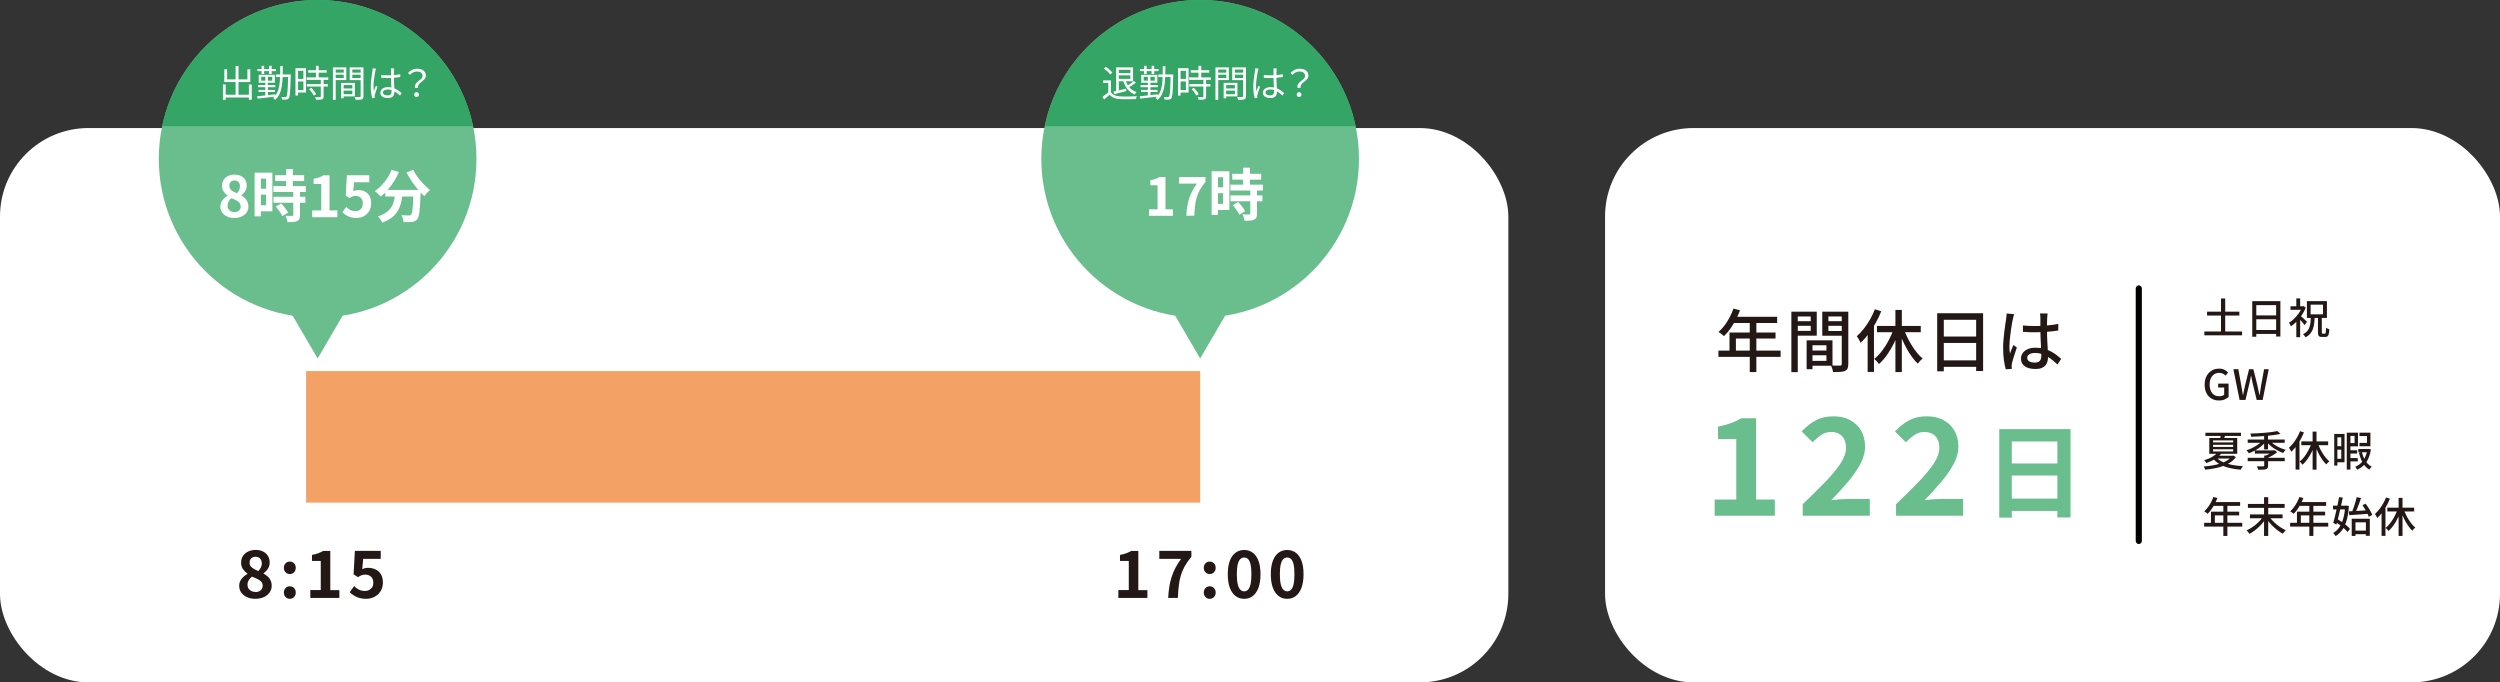 <?xml version="1.0" encoding="UTF-8"?>
<svg id="_レイヤー_2" data-name="レイヤー 2" xmlns="http://www.w3.org/2000/svg" viewBox="0 0 920.17 251.15">
  <rect x="0" y="0" width="920.17" height="251.15" fill="#333333" stroke="none"/>
  <defs>
    <style>
      .cls-1 {
        fill: #231815;
      }

      .cls-2 {
        fill: #f3a164;
      }

      .cls-3 {
        fill: #fff;
      }

      .cls-4 {
        fill: #34a565;
      }

      .cls-5 {
        fill: #6abe8e;
      }

      .cls-6 {
        fill: #040000;
      }
    </style>
  </defs>
  <g id="_レイヤー_1-2" data-name="レイヤー 1">
    <g>
      <rect class="cls-3" y="47.13" width="555.17" height="204.03" rx="32.56" ry="32.56"/>
      <rect class="cls-3" x="590.77" y="47.13" width="329.4" height="204.03" rx="32.56" ry="32.56"/>
      <g>
        <path class="cls-1" d="M632.5,129.05h22.88v2.31h-22.88v-2.31ZM638.04,113.59l2.41.63c-.47,1.22-1.01,2.42-1.63,3.6-.62,1.18-1.29,2.27-2.01,3.27-.72,1-1.47,1.88-2.26,2.63-.15-.13-.35-.3-.59-.5-.24-.2-.49-.4-.75-.59-.26-.19-.49-.34-.69-.44.79-.69,1.52-1.48,2.21-2.39.69-.91,1.31-1.9,1.87-2.96.56-1.06,1.04-2.14,1.44-3.25ZM636.58,122.39h16.94v2.21h-14.59v5.64h-2.36v-7.84ZM638.04,116.6h16.07v2.28h-17.22l1.15-2.28ZM644.03,117.78h2.43v19.17h-2.43v-19.17Z"/>
        <path class="cls-1" d="M659.34,114.72h2.36v22.26h-2.36v-22.26ZM660.52,118.23h6.67v1.68h-6.67v-1.68ZM660.72,114.72h7.97v8.82h-7.97v-1.75h5.74v-5.31h-5.74v-1.75ZM664.96,125.27h2.16v10.63h-2.16v-10.63ZM665.96,125.27h8.52v9.35h-8.52v-1.8h6.29v-5.74h-6.29v-1.8ZM666.09,129.03h7.27v1.73h-7.27v-1.73ZM679.12,114.72v1.75h-6.14v5.36h6.14v1.75h-8.4v-8.87h8.4ZM672.13,118.23h6.74v1.68h-6.74v-1.68ZM677.89,114.72h2.41v19.27c0,.69-.09,1.22-.26,1.62-.18.39-.49.7-.94.91-.45.2-1.03.32-1.74.36-.71.04-1.6.06-2.67.06-.02-.23-.07-.5-.16-.79-.09-.29-.19-.58-.29-.88-.1-.29-.21-.55-.33-.76.47.03.94.05,1.4.05h2c.22-.02.37-.07.45-.15.08-.08.13-.23.13-.45v-19.25Z"/>
        <path class="cls-1" d="M690.1,113.84l2.33.73c-.58,1.47-1.27,2.92-2.07,4.34s-1.66,2.76-2.61,4.01c-.94,1.25-1.92,2.35-2.92,3.28-.07-.18-.19-.43-.36-.75-.18-.32-.36-.63-.54-.94-.18-.31-.35-.56-.5-.76.9-.79,1.77-1.7,2.59-2.76s1.59-2.18,2.28-3.4,1.29-2.46,1.79-3.75ZM687.41,120.73l2.31-2.31.03.03v18.45h-2.33v-16.17ZM697.11,120.76l2.03.6c-.54,1.65-1.19,3.27-1.97,4.85-.78,1.58-1.64,3.04-2.58,4.37-.94,1.34-1.94,2.47-3,3.41-.13-.2-.31-.42-.51-.65-.21-.23-.42-.46-.64-.69-.22-.23-.42-.41-.6-.54,1-.79,1.97-1.79,2.9-3.01.93-1.22,1.77-2.55,2.52-4,.75-1.45,1.37-2.9,1.85-4.35ZM690.85,119.96h16.12v2.31h-16.12v-2.31ZM697.64,114.07h2.36v22.88h-2.36v-22.88ZM700.62,120.68c.35,1.07.78,2.15,1.29,3.23.51,1.09,1.07,2.13,1.69,3.13.62,1,1.27,1.92,1.95,2.76s1.39,1.55,2.11,2.16c-.18.13-.39.31-.61.53-.23.22-.44.44-.65.68-.21.23-.38.46-.51.68-.74-.69-1.45-1.5-2.13-2.44-.69-.94-1.34-1.97-1.96-3.08-.62-1.11-1.19-2.27-1.7-3.47s-.97-2.41-1.35-3.61l1.88-.55Z"/>
        <path class="cls-1" d="M713.03,115.29h16.89v21.28h-2.56v-18.87h-11.91v18.97h-2.43v-21.38ZM714.63,132.64h13.84v2.38h-13.84v-2.38ZM714.66,123.87h13.79v2.36h-13.79v-2.36Z"/>
        <path class="cls-1" d="M741.35,115.62c-.05.13-.11.33-.18.58-.07.25-.13.5-.19.75s-.1.45-.14.6c-.08.4-.18.91-.29,1.54-.11.63-.22,1.31-.33,2.06-.11.74-.21,1.5-.3,2.27-.09.77-.17,1.5-.23,2.21-.06.7-.09,1.32-.09,1.85,0,.43.02.87.05,1.32.03.44.08.9.15,1.37.12-.35.25-.71.4-1.09s.3-.75.46-1.12c.16-.37.3-.7.44-1l1.25.98c-.22.64-.45,1.32-.7,2.04-.25.73-.47,1.42-.66,2.07s-.34,1.19-.44,1.63c-.03.17-.06.36-.09.59-.02.23-.04.41-.04.56.02.12.03.26.04.44s.02.34.04.49l-2.23.18c-.27-.89-.5-2.01-.69-3.37-.19-1.36-.29-2.89-.29-4.6,0-.94.04-1.91.13-2.92.08-1.01.19-2,.31-2.97.13-.97.25-1.85.36-2.66.12-.8.22-1.45.3-1.96.03-.32.07-.66.11-1.03.04-.37.07-.72.09-1.05l2.73.25ZM753.66,115.39c-.03.25-.06.51-.09.78s-.05.53-.06.78c-.02.28-.03.66-.04,1.13,0,.47-.02.97-.03,1.52,0,.54-.01,1.08-.01,1.62,0,1.05.02,2.06.06,3.03.04.97.09,1.89.14,2.76.05.87.09,1.68.13,2.44.03.76.05,1.45.05,2.07,0,.57-.08,1.11-.23,1.63s-.4.98-.75,1.38c-.35.4-.82.71-1.42.94-.59.23-1.32.34-2.19.34-1.7,0-3.02-.33-3.96-1-.94-.67-1.4-1.6-1.4-2.81,0-.77.21-1.45.64-2.06.43-.6,1.04-1.08,1.83-1.43.79-.35,1.75-.53,2.87-.53s2.14.12,3.06.36,1.77.57,2.56.98c.79.41,1.49.86,2.12,1.34.63.48,1.2.95,1.72,1.4l-1.35,2.11c-.9-.87-1.8-1.62-2.69-2.26-.89-.63-1.8-1.13-2.72-1.48-.92-.35-1.88-.53-2.88-.53-.85,0-1.54.17-2.07.5-.53.33-.79.77-.79,1.3,0,.58.26,1.02.78,1.32.52.29,1.18.44,1.98.44.62,0,1.1-.1,1.45-.3.35-.2.6-.49.75-.88.15-.38.23-.84.23-1.35,0-.43-.02-1.02-.05-1.77-.03-.74-.08-1.56-.12-2.46-.05-.89-.09-1.81-.13-2.76-.03-.94-.05-1.85-.05-2.72v-4.24c0-.22-.01-.48-.04-.79-.02-.31-.06-.58-.11-.81h2.83ZM744.56,119.78c.72.07,1.43.12,2.14.16.71.04,1.44.06,2.19.06,1.5,0,3.01-.07,4.51-.2,1.5-.13,2.9-.33,4.19-.58v2.43c-1.34.22-2.75.38-4.25.48-1.5.1-2.99.16-4.47.18-.74,0-1.45-.02-2.14-.05-.69-.03-1.41-.08-2.14-.13l-.02-2.36Z"/>
      </g>
      <g>
        <path class="cls-1" d="M811.35,122.01h13.89v1.41h-13.89v-1.41ZM812.35,114.71h11.88v1.43h-11.88v-1.43ZM817.48,109.87h1.55v13.07h-1.55v-13.07Z"/>
        <path class="cls-1" d="M828.99,110.83h10.35v13.04h-1.57v-11.57h-7.3v11.63h-1.49v-13.1ZM829.97,121.46h8.48v1.46h-8.48v-1.46ZM829.99,116.08h8.45v1.44h-8.45v-1.44Z"/>
        <path class="cls-1" d="M847.32,112.72h.29l.25-.06.81.52c-.37.96-.84,1.88-1.42,2.77s-1.22,1.68-1.92,2.39-1.41,1.31-2.13,1.79c-.04-.13-.11-.29-.19-.46-.09-.17-.17-.34-.26-.51-.09-.16-.17-.29-.25-.37.67-.4,1.31-.91,1.94-1.52.63-.61,1.2-1.29,1.71-2.03.51-.74.9-1.48,1.17-2.24v-.28ZM843.06,112.72h4.75v1.31h-4.75v-1.31ZM845.2,109.84h1.41v3.5h-1.41v-3.5ZM845.2,117.59l1.41-1.71v8.22h-1.41v-6.51ZM846.59,116.11c.12.1.3.26.55.47.24.21.5.44.77.7.27.26.52.49.75.71.23.21.38.37.48.46l-.89,1.21c-.13-.19-.31-.42-.52-.67-.21-.25-.44-.51-.68-.78-.24-.27-.47-.52-.7-.75-.23-.23-.42-.42-.58-.58l.85-.77ZM850.56,116.54h1.41c-.03.9-.09,1.74-.19,2.5-.1.77-.26,1.47-.49,2.1-.23.64-.56,1.2-.99,1.71-.43.5-1,.94-1.71,1.31-.08-.18-.22-.39-.4-.61-.18-.23-.36-.4-.52-.54.62-.31,1.12-.67,1.5-1.09.37-.42.66-.9.84-1.44.19-.54.32-1.13.4-1.79.08-.66.13-1.37.15-2.15ZM849.1,110.83h7.37v6.18h-7.37v-6.18ZM850.46,112.15v3.55h4.56v-3.55h-4.56ZM853.18,116.79h1.4v5.47c0,.23.02.37.06.44.04.07.13.1.28.1h.81c.1,0,.18-.05.23-.16s.09-.31.12-.62.04-.77.05-1.38c.14.11.34.22.58.32.25.1.46.18.65.23-.04.74-.11,1.31-.21,1.72-.1.41-.25.7-.45.86-.2.16-.47.25-.82.25h-1.21c-.41,0-.72-.05-.94-.16-.21-.11-.36-.29-.44-.55-.08-.26-.12-.6-.12-1.04v-5.47Z"/>
        <path class="cls-1" d="M816.71,147.41c-1,0-1.9-.23-2.7-.69s-1.42-1.13-1.87-2c-.46-.87-.68-1.93-.68-3.16,0-.92.14-1.75.41-2.47.27-.73.65-1.34,1.12-1.85.48-.51,1.03-.89,1.67-1.16.64-.27,1.34-.4,2.1-.4.8,0,1.47.15,2.02.45.55.3.99.62,1.33.98l-.95,1.14c-.29-.28-.61-.51-.98-.71s-.82-.3-1.37-.3c-.7,0-1.31.17-1.84.52-.53.35-.94.84-1.23,1.47-.29.64-.44,1.4-.44,2.29s.14,1.66.42,2.31c.28.65.68,1.15,1.21,1.5s1.19.52,1.97.52c.35,0,.68-.05.99-.15.31-.1.57-.23.76-.41v-2.64h-2.23v-1.47h3.86v4.9c-.38.38-.88.7-1.49.95-.61.26-1.31.38-2.07.38Z"/>
        <path class="cls-1" d="M824.32,147.2l-2.29-11.32h1.83l1.06,5.88c.1.6.21,1.21.31,1.81.1.6.2,1.21.31,1.83h.06c.12-.61.25-1.22.38-1.83.13-.6.26-1.21.39-1.81l1.44-5.88h1.58l1.46,5.88c.13.59.26,1.2.38,1.8.12.61.25,1.22.38,1.84h.08c.1-.61.2-1.22.29-1.83.09-.6.18-1.21.28-1.81l1.08-5.88h1.71l-2.23,11.32h-2.2l-1.52-6.28c-.09-.45-.18-.89-.27-1.31-.09-.42-.17-.85-.25-1.28h-.06c-.08.43-.17.86-.26,1.28-.09.43-.18.86-.28,1.31l-1.49,6.28h-2.17Z"/>
        <path class="cls-1" d="M821.48,167.73h.29l.26-.06.91.58c-.52.75-1.19,1.39-2,1.94-.81.54-1.72.99-2.73,1.35-1,.36-2.06.65-3.18.86-1.12.22-2.24.37-3.38.48-.04-.17-.12-.38-.22-.61s-.22-.42-.33-.58c1.05-.06,2.11-.18,3.16-.36s2.05-.42,2.99-.72c.94-.3,1.78-.68,2.5-1.12.73-.45,1.31-.96,1.74-1.56v-.2ZM816.16,166.59l1.46.31c-.6.73-1.35,1.39-2.25,1.98-.9.59-1.98,1.11-3.26,1.55-.05-.11-.13-.23-.23-.36-.1-.13-.21-.25-.31-.38-.11-.12-.21-.22-.31-.29,1.2-.35,2.21-.77,3.03-1.27.82-.5,1.45-1.01,1.88-1.54ZM811.74,159.28h13.1v1.18h-13.1v-1.18ZM813.17,161.21h10.28v5.81h-10.28v-5.81ZM815.78,168.31c.56.69,1.32,1.26,2.28,1.71.96.46,2.07.81,3.35,1.06,1.28.25,2.66.42,4.14.5-.14.16-.29.37-.45.63-.15.26-.28.48-.38.68-1.52-.12-2.92-.34-4.21-.66s-2.44-.76-3.44-1.32c-1-.56-1.84-1.28-2.52-2.14l1.23-.46ZM814.56,162.09v.75h7.4v-.75h-7.4ZM814.56,163.72v.78h7.4v-.78h-7.4ZM814.56,165.36v.8h7.4v-.8h-7.4ZM815.98,167.73h5.99v1.03h-6.99l1-1.03ZM817.45,159.91h1.67c-.1.37-.22.72-.35,1.05-.13.33-.25.62-.35.87l-1.35-.09c.07-.28.15-.58.22-.92.08-.34.13-.64.16-.91Z"/>
        <path class="cls-1" d="M832.69,162.21l1.15.51c-.36.44-.77.87-1.24,1.27-.47.41-.97.79-1.51,1.15-.54.36-1.09.68-1.66.97s-1.13.53-1.68.74c-.1-.16-.24-.36-.42-.58s-.35-.4-.5-.55c.55-.16,1.11-.37,1.66-.61.55-.25,1.09-.52,1.61-.84s1.01-.64,1.45-.99.82-.71,1.13-1.08ZM827.3,168.51h13.64v1.24h-13.64v-1.24ZM827.31,161.78h13.61v1.21h-13.61v-1.21ZM838.21,158.66l1.18,1.03c-.71.16-1.5.31-2.37.43-.87.12-1.78.23-2.73.31-.95.09-1.91.16-2.87.21-.96.05-1.9.09-2.81.11-.01-.16-.05-.36-.12-.59-.07-.23-.14-.42-.2-.58.87-.02,1.77-.06,2.7-.11s1.84-.12,2.73-.19c.89-.08,1.72-.17,2.5-.27.77-.1,1.44-.22,2-.35ZM829.93,165.78h7.19v1.17h-7.19v-1.17ZM833.38,167.67h1.43v3.72c0,.38-.06.67-.17.86-.11.19-.32.34-.61.45-.31.09-.69.15-1.16.17s-1.03.03-1.7.03c-.03-.19-.1-.41-.2-.65-.1-.24-.21-.45-.31-.62.35.01.68.02,1.01.02.32,0,.6,0,.85,0,.24,0,.41,0,.51,0,.14-.01.24-.04.28-.08.05-.04.07-.11.07-.21v-3.67ZM833.35,159.88h1.43v5.52h-1.43v-5.52ZM836.62,165.78h.35l.29-.08.89.74c-.49.41-1.07.81-1.73,1.2-.66.39-1.31.71-1.96.97-.08-.12-.2-.27-.35-.43-.15-.16-.27-.29-.38-.38.35-.14.71-.31,1.08-.51s.71-.41,1.03-.63c.32-.22.57-.42.77-.61v-.26ZM835.52,162.24c.3.36.66.7,1.1,1.04.44.33.91.65,1.42.94s1.04.55,1.6.78c.55.23,1.1.42,1.63.58-.09.09-.2.21-.31.35s-.23.28-.34.42c-.11.14-.2.27-.27.38-.54-.18-1.09-.42-1.65-.7s-1.1-.6-1.63-.94-1.02-.72-1.47-1.11c-.46-.39-.86-.8-1.21-1.22l1.14-.51Z"/>
        <path class="cls-1" d="M846.58,158.71l1.43.45c-.36.9-.78,1.79-1.27,2.66-.49.87-1.02,1.69-1.6,2.46-.58.77-1.18,1.44-1.79,2.01-.04-.11-.12-.27-.22-.46s-.22-.39-.33-.58c-.11-.19-.22-.35-.31-.47.55-.48,1.08-1.04,1.59-1.69.51-.65.97-1.34,1.4-2.08.42-.74.79-1.51,1.1-2.3ZM844.93,162.93l1.41-1.41.02.02v11.31h-1.43v-9.91ZM850.88,162.95l1.24.37c-.33,1.01-.73,2-1.21,2.97-.48.97-1,1.86-1.58,2.68-.58.82-1.19,1.52-1.84,2.09-.08-.12-.19-.26-.31-.4-.13-.14-.26-.28-.39-.42-.13-.14-.26-.25-.37-.33.61-.48,1.21-1.1,1.77-1.84.57-.75,1.08-1.56,1.54-2.45.46-.89.84-1.77,1.14-2.67ZM847.04,162.46h9.88v1.41h-9.88v-1.41ZM851.2,158.85h1.44v14.03h-1.44v-14.03ZM853.03,162.9c.22.66.48,1.32.79,1.98.31.67.66,1.31,1.04,1.92.38.61.78,1.18,1.2,1.69.42.51.85.95,1.29,1.32-.11.08-.24.19-.38.32-.14.13-.27.27-.4.41-.13.14-.23.28-.31.42-.45-.42-.89-.92-1.31-1.5s-.82-1.21-1.2-1.89c-.38-.68-.73-1.39-1.04-2.13-.32-.74-.59-1.48-.83-2.21l1.15-.34Z"/>
        <path class="cls-1" d="M859.16,159.71h1.15v11.66h-1.15v-11.66ZM859.88,159.71h3.07v10.43h-3.07v-1.28h1.87v-7.88h-1.87v-1.27ZM859.94,164.24h2.49v1.26h-2.49v-1.26ZM863.77,159.26h1.35v13.58h-1.35v-13.58ZM864.32,159.26h3.58v5.02h-3.58v-1.21h2.32v-2.61h-2.32v-1.2ZM864.46,165.73h3.13v1.2h-3.13v-1.2ZM864.46,168.59h3.36v1.23h-3.36v-1.23ZM871.37,165.27h.25l.23-.05.81.21c-.22,1.34-.55,2.49-1.01,3.46-.46.96-1.02,1.77-1.7,2.42-.68.65-1.45,1.17-2.33,1.56-.08-.15-.19-.34-.34-.55-.14-.21-.28-.38-.41-.51.77-.31,1.46-.75,2.07-1.32.61-.57,1.13-1.28,1.54-2.12.41-.84.71-1.8.88-2.89v-.22ZM868.02,165.27h3.63v1.2h-3.63v-1.2ZM869.34,166.42c.18.79.44,1.54.77,2.24s.73,1.33,1.21,1.86c.48.53,1.02.95,1.62,1.24-.14.12-.3.29-.46.5-.16.21-.3.4-.4.58-.66-.37-1.23-.86-1.73-1.48-.5-.62-.92-1.33-1.26-2.13-.34-.8-.62-1.66-.84-2.58l1.09-.23ZM868.45,159.26h4.02v4.99h-4.02v-1.24h2.77v-2.52h-2.77v-1.23Z"/>
        <path class="cls-1" d="M811.28,192.42h14.03v1.41h-14.03v-1.41ZM814.67,182.94l1.48.38c-.29.75-.62,1.48-1,2.2-.38.72-.79,1.39-1.23,2-.44.61-.9,1.15-1.38,1.61-.09-.08-.21-.18-.36-.31-.15-.12-.3-.24-.46-.36-.16-.12-.3-.21-.42-.27.48-.42.93-.91,1.35-1.47.42-.56.8-1.16,1.14-1.81s.64-1.31.88-1.99ZM813.78,188.34h10.38v1.35h-8.94v3.46h-1.44v-4.81ZM814.67,184.79h9.85v1.4h-10.55l.71-1.4ZM818.34,185.51h1.49v11.75h-1.49v-11.75Z"/>
        <path class="cls-1" d="M833.01,190.09l1.15.48c-.35.6-.76,1.2-1.24,1.77-.48.58-.99,1.12-1.53,1.64-.54.51-1.11.98-1.69,1.41-.58.43-1.16.8-1.74,1.11-.08-.13-.18-.28-.31-.44-.12-.16-.25-.31-.39-.46s-.26-.27-.38-.38c.57-.26,1.15-.57,1.74-.94s1.15-.78,1.7-1.24c.54-.46,1.04-.93,1.5-1.44s.85-1.01,1.18-1.52ZM827.38,185.49h13.53v1.44h-13.53v-1.44ZM828.13,189.33h12.01v1.43h-12.01v-1.43ZM833.32,183.01h1.54v14.24h-1.54v-14.24ZM835.16,190.01c.33.51.72,1.02,1.19,1.52.47.5.97.98,1.52,1.44.55.46,1.12.87,1.71,1.24s1.18.68,1.76.94c-.11.1-.24.23-.38.38-.14.15-.27.3-.4.47-.13.16-.23.31-.31.45-.58-.31-1.17-.68-1.75-1.11s-1.15-.91-1.71-1.43c-.55-.52-1.07-1.07-1.54-1.64-.47-.57-.89-1.16-1.24-1.77l1.15-.48Z"/>
        <path class="cls-1" d="M842.92,192.42h14.03v1.41h-14.03v-1.41ZM846.32,182.94l1.48.38c-.29.75-.62,1.48-1,2.2-.38.72-.79,1.39-1.23,2-.44.61-.9,1.15-1.38,1.61-.09-.08-.21-.18-.36-.31-.15-.12-.3-.24-.46-.36-.16-.12-.3-.21-.42-.27.48-.42.93-.91,1.35-1.47.42-.56.8-1.16,1.14-1.81s.64-1.31.88-1.99ZM845.43,188.34h10.38v1.35h-8.94v3.46h-1.44v-4.81ZM846.32,184.79h9.85v1.4h-10.55l.71-1.4ZM849.99,185.51h1.49v11.75h-1.49v-11.75Z"/>
        <path class="cls-1" d="M858.71,186.12h5.02v1.37h-5.02v-1.37ZM863.18,186.12h.26l.25-.03.86.15c-.12,1.99-.38,3.7-.78,5.13-.4,1.43-.94,2.63-1.62,3.6s-1.51,1.75-2.48,2.34c-.11-.18-.25-.39-.42-.62-.17-.23-.33-.41-.48-.54.86-.46,1.6-1.13,2.22-2.01s1.11-1.97,1.48-3.26c.37-1.3.61-2.78.72-4.46v-.29ZM860.93,182.99l1.37.15c-.15.79-.33,1.63-.52,2.51-.19.89-.4,1.77-.61,2.66-.21.89-.42,1.74-.62,2.56-.2.82-.4,1.56-.58,2.21l-1.18-.63c.17-.59.36-1.28.55-2.05.19-.77.39-1.59.58-2.46.19-.87.37-1.72.55-2.57.18-.85.34-1.64.47-2.38ZM859.51,192.08l.8-1.03c.56.33,1.14.7,1.74,1.11.59.42,1.15.84,1.67,1.28.52.44.92.84,1.22,1.22l-.88,1.18c-.3-.39-.7-.81-1.2-1.26-.5-.45-1.04-.9-1.63-1.34-.58-.44-1.16-.83-1.72-1.17ZM864.55,188.21c.61-.03,1.32-.07,2.12-.11s1.65-.09,2.54-.15c.9-.06,1.79-.11,2.68-.16l-.02,1.31c-.85.06-1.7.13-2.56.19-.86.07-1.68.13-2.47.18-.79.06-1.5.11-2.14.15l-.17-1.41ZM865.58,190.93h6.67v6.28h-1.44v-4.95h-3.84v5.01h-1.38v-6.34ZM867.41,182.99l1.61.32c-.21.64-.43,1.3-.68,1.98s-.51,1.35-.77,1.99c-.26.64-.51,1.21-.75,1.7l-1.23-.32c.16-.38.33-.8.51-1.27.17-.47.34-.96.51-1.48.16-.51.31-1.02.45-1.51.14-.5.25-.97.35-1.41ZM866.32,195.3h5.16v1.32h-5.16v-1.32ZM869.54,185.97l1.15-.58c.34.43.67.89.99,1.39.32.5.61.99.88,1.47s.45.91.58,1.29l-1.27.69c-.11-.39-.29-.83-.54-1.32-.25-.49-.52-.99-.83-1.51-.31-.51-.62-.99-.95-1.43Z"/>
        <path class="cls-1" d="M878.22,183.1l1.43.45c-.36.9-.78,1.79-1.27,2.66-.49.87-1.02,1.69-1.6,2.46-.58.77-1.18,1.44-1.79,2.01-.04-.11-.12-.27-.22-.46s-.22-.39-.33-.58c-.11-.19-.22-.35-.31-.47.55-.48,1.08-1.04,1.59-1.69.51-.65.97-1.34,1.4-2.08.42-.74.79-1.51,1.1-2.3ZM876.58,187.32l1.41-1.41.02.02v11.31h-1.43v-9.91ZM882.53,187.34l1.24.37c-.33,1.01-.73,2-1.21,2.97-.48.97-1,1.86-1.58,2.68-.58.82-1.19,1.52-1.84,2.09-.08-.12-.19-.26-.31-.4-.13-.14-.26-.28-.39-.42-.13-.14-.26-.25-.37-.33.61-.48,1.21-1.1,1.77-1.84.57-.75,1.08-1.56,1.54-2.45.46-.89.84-1.77,1.14-2.67ZM878.69,186.85h9.88v1.41h-9.88v-1.41ZM882.85,183.24h1.44v14.03h-1.44v-14.03ZM884.68,187.29c.22.66.48,1.32.79,1.98.31.67.66,1.31,1.04,1.92.38.61.78,1.18,1.2,1.69.42.51.85.95,1.29,1.32-.11.08-.24.19-.38.32-.14.13-.27.27-.4.41-.13.14-.23.28-.31.42-.45-.42-.89-.92-1.31-1.5s-.82-1.21-1.2-1.89c-.38-.68-.73-1.39-1.04-2.13-.32-.74-.59-1.48-.83-2.21l1.15-.34Z"/>
      </g>
      <rect class="cls-2" x="112.67" y="136.57" width="329.07" height="48.43"/>
      <circle class="cls-5" cx="116.91" cy="58.46" r="58.46"/>
      <path class="cls-4" d="M59.68,46.45h114.45C168.59,19.93,145.08,0,116.91,0s-51.68,19.93-57.22,46.45Z"/>
      <g>
        <path class="cls-3" d="M82.05,31.09h1.02v5.64h-1.02v-5.64ZM82.55,34.87h9.6v1.01h-9.6v-1.01ZM82.57,25.51h1.02v3.71h7.47v-3.71h1.06v4.69h-9.55v-4.69ZM86.72,24.29h1.06v11.17h-1.06v-11.17ZM91.61,31.09h1.05v5.62h-1.05v-5.62Z"/>
        <path class="cls-3" d="M94.67,35.43c.55-.05,1.19-.12,1.91-.2.72-.08,1.49-.16,2.31-.25.82-.09,1.64-.18,2.45-.27v.83c-.78.09-1.56.18-2.35.28s-1.54.19-2.26.27c-.72.09-1.37.16-1.94.22l-.12-.88ZM94.74,25.39h6.85v.8h-6.85v-.8ZM94.97,31.29h6.36v.8h-6.36v-.8ZM95.16,33.1h6.05v.77h-6.05v-.77ZM95.23,27.54h5.92v2.91h-5.92v-2.91ZM96.13,28.27v1.43h4.07v-1.43h-4.07ZM96.28,24.22h.94v3.02h-.94v-3.02ZM97.65,27.85h.95v7.67h-.95v-7.67ZM99.04,24.22h.95v3.02h-.95v-3.02ZM103.14,24.33h.97c0,1.39-.03,2.7-.07,3.94-.04,1.24-.15,2.39-.31,3.45-.17,1.07-.45,2.02-.84,2.87-.39.85-.94,1.58-1.65,2.2-.05-.08-.12-.17-.21-.26-.09-.09-.17-.18-.27-.27-.09-.09-.18-.15-.26-.2.53-.44.97-.97,1.31-1.56.34-.6.6-1.26.78-2s.32-1.53.39-2.39c.08-.86.12-1.77.14-2.74.01-.97.02-1.98.02-3.04ZM101.53,27.42h4.79v.95h-4.79v-.95ZM106.03,27.42h.97c0,.14,0,.24,0,.32,0,.08,0,.14,0,.18-.03,1.44-.06,2.65-.1,3.64-.04.98-.09,1.79-.14,2.41-.05.62-.11,1.1-.18,1.44-.07.33-.16.58-.27.72-.12.17-.24.29-.38.37-.14.07-.3.12-.5.14-.19.03-.43.04-.71.03-.28,0-.58-.02-.9-.03,0-.14-.04-.3-.08-.48-.05-.19-.11-.34-.19-.47.32.03.61.04.87.05.26,0,.45,0,.57,0,.11,0,.2-.01.27-.04.07-.03.14-.09.19-.18.08-.1.15-.31.22-.63.06-.32.12-.78.16-1.38.05-.6.09-1.38.12-2.34.04-.96.07-2.13.1-3.52v-.23Z"/>
        <path class="cls-3" d="M108.75,25.11h.95v10.06h-.95v-10.06ZM109.24,25.11h3.4v8.95h-3.4v-.92h2.43v-7.09h-2.43v-.94ZM109.28,29.06h2.84v.92h-2.84v-.92ZM112.87,28.48h7.96v.92h-7.96v-.92ZM112.94,30.94h7.75v.91h-7.75v-.91ZM113.44,25.84h6.81v.91h-6.81v-.91ZM113.77,32.8l.82-.48c.23.23.46.48.69.76.24.28.45.56.65.83.19.27.34.52.44.75l-.87.53c-.1-.23-.24-.48-.43-.75-.19-.28-.39-.56-.62-.84-.23-.29-.45-.55-.68-.8ZM118.09,29.25h1.01v6.27c0,.29-.04.51-.12.67s-.23.27-.44.35c-.22.08-.5.13-.86.15-.35.02-.81.03-1.36.03-.02-.14-.06-.3-.13-.48-.07-.19-.14-.35-.21-.48.42,0,.8.02,1.14.02.34,0,.57,0,.68,0,.11,0,.18-.02.22-.05s.06-.1.06-.2v-6.26ZM116.29,24.21h1.01v4.84h-1.01v-4.84Z"/>
        <path class="cls-3" d="M122.54,24.81h1.02v11.94h-1.02v-11.94ZM123.04,26.74h3.78v.75h-3.78v-.75ZM123.12,24.81h4.35v4.67h-4.35v-.78h3.4v-3.1h-3.4v-.79ZM125.56,30.51h.92v5.66h-.92v-5.66ZM125.99,30.51h4.64v4.96h-4.64v-.8h3.69v-3.36h-3.69v-.8ZM126.05,32.56h4.12v.79h-4.12v-.79ZM133.25,24.81v.79h-3.58v3.11h3.58v.79h-4.54v-4.69h4.54ZM129.31,26.74h3.86v.75h-3.86v-.75ZM132.74,24.81h1.03v10.58c0,.32-.04.57-.13.75-.09.18-.24.32-.47.41-.22.09-.51.15-.89.16-.38.02-.85.03-1.41.03-.02-.1-.05-.21-.08-.34s-.08-.25-.13-.38-.1-.24-.14-.33c.27,0,.54.01.8.01h1.11c.12,0,.2-.04.24-.08.05-.04.07-.13.07-.24v-10.57Z"/>
        <path class="cls-3" d="M138.38,25.26c-.03.07-.06.17-.09.28-.03.11-.06.23-.08.35s-.04.22-.06.3c-.05.25-.11.56-.17.9-.06.35-.12.73-.18,1.13-.06.4-.12.81-.17,1.22s-.09.81-.12,1.19c-.03.38-.04.73-.04,1.03,0,.33.01.64.03.94.02.3.06.62.1.95.07-.21.15-.43.24-.67s.18-.47.28-.71.18-.44.25-.63l.56.44c-.11.31-.23.65-.36,1.04-.13.39-.25.75-.37,1.1-.11.35-.19.64-.24.86-.02.09-.03.2-.05.31-.01.12-.02.22,0,.3,0,.06,0,.14,0,.23,0,.09.01.17.02.24l-.95.07c-.14-.49-.26-1.1-.36-1.83-.1-.73-.16-1.55-.16-2.47,0-.51.02-1.04.07-1.58.05-.55.11-1.09.18-1.61.07-.53.14-1.01.2-1.45.07-.44.12-.8.17-1.08.02-.15.04-.32.05-.49.02-.17.03-.33.03-.48l1.2.1ZM145.1,25.17c-.02.14-.03.27-.05.41-.01.14-.03.27-.03.41,0,.16-.02.37-.03.63s-.01.52-.01.81v.84c0,.52,0,1.03.03,1.55.02.52.04,1.02.07,1.51.03.49.05.95.07,1.38.02.43.03.82.03,1.18,0,.27-.04.54-.12.8-.08.26-.2.5-.38.71s-.42.37-.72.5c-.3.12-.68.18-1.14.18-.92,0-1.62-.17-2.1-.52-.49-.34-.73-.82-.73-1.43,0-.38.11-.73.33-1.04.22-.31.54-.56.95-.74.41-.18.92-.27,1.52-.27s1.11.07,1.6.2c.48.13.93.3,1.35.52.41.21.79.45,1.14.71.34.26.66.51.95.77l-.6.91c-.47-.45-.95-.85-1.42-1.18-.48-.34-.97-.6-1.48-.79-.51-.19-1.05-.29-1.62-.29-.52,0-.94.1-1.26.31-.32.2-.48.47-.48.8,0,.34.15.61.46.8.31.19.71.28,1.2.28.39,0,.69-.06.9-.19.21-.13.36-.3.45-.52.09-.22.13-.48.13-.78,0-.24,0-.58-.03-.99-.02-.42-.04-.87-.07-1.37-.03-.49-.05-1-.07-1.52-.02-.52-.03-1-.03-1.46v-2.27c0-.12,0-.26-.01-.41,0-.16-.02-.3-.04-.42h1.22ZM140.34,27.61c.39.04.77.06,1.14.08.37.02.76.03,1.17.03.82,0,1.63-.03,2.43-.1s1.55-.16,2.24-.3v1.05c-.73.12-1.49.2-2.29.26-.8.05-1.61.09-2.41.1-.39,0-.77,0-1.14-.03-.37-.02-.75-.04-1.15-.07v-1.02Z"/>
        <path class="cls-3" d="M152.74,32.35c-.07-.37-.06-.71.05-1.01.1-.3.26-.57.48-.81s.45-.46.71-.67c.26-.2.51-.41.74-.6.24-.2.43-.41.58-.62.15-.21.23-.45.23-.7,0-.32-.08-.6-.23-.84-.15-.24-.38-.44-.68-.58-.3-.14-.68-.21-1.16-.21s-.91.1-1.34.31c-.43.2-.84.51-1.23.93l-.73-.68c.45-.48.96-.86,1.51-1.15.55-.29,1.2-.43,1.93-.43.64,0,1.2.1,1.67.31.47.21.83.5,1.09.88.26.38.39.83.39,1.35,0,.34-.08.65-.23.91-.15.26-.35.5-.59.72-.24.22-.49.43-.75.63s-.51.41-.73.63-.39.46-.5.72c-.11.26-.14.56-.07.9h-1.12ZM153.33,35.71c-.24,0-.45-.08-.63-.24-.17-.16-.26-.38-.26-.65s.09-.49.26-.66c.17-.17.38-.25.63-.25s.44.08.61.25c.17.17.26.39.26.66s-.09.49-.26.65c-.17.16-.38.24-.61.24Z"/>
      </g>
      <g>
        <path class="cls-1" d="M94,220.41c-1.14,0-2.15-.2-3.05-.6-.9-.4-1.61-.96-2.13-1.68-.52-.72-.78-1.54-.78-2.47,0-.72.14-1.35.43-1.9.29-.54.66-1.02,1.12-1.44.46-.42.96-.77,1.5-1.06v-.1c-.67-.48-1.23-1.05-1.68-1.71-.45-.66-.67-1.43-.67-2.33,0-.98.23-1.81.7-2.51s1.1-1.24,1.91-1.62c.81-.38,1.72-.58,2.75-.58s1.97.2,2.74.59c.77.39,1.36.94,1.79,1.64.42.71.64,1.53.64,2.47,0,.56-.11,1.09-.32,1.58-.22.5-.5.94-.85,1.32-.35.38-.72.71-1.1.98v.12c.54.3,1.04.66,1.5,1.06.46.4.82.88,1.09,1.44.27.56.41,1.23.41,2.02,0,.9-.25,1.71-.76,2.43-.5.72-1.2,1.29-2.1,1.71-.9.42-1.94.62-3.12.62ZM94.07,217.91c.51,0,.96-.09,1.36-.28.39-.18.7-.46.92-.82.22-.36.34-.79.34-1.28,0-.45-.1-.82-.3-1.13-.2-.3-.48-.58-.83-.82-.35-.24-.77-.47-1.25-.68-.48-.22-1.01-.44-1.58-.66-.48.37-.87.81-1.18,1.32-.3.51-.46,1.08-.46,1.7,0,.53.13.99.4,1.38.26.39.62.7,1.07.92.45.22.95.34,1.51.34ZM95.1,210.18c.42-.45.73-.9.95-1.37.22-.46.32-.95.32-1.46,0-.46-.09-.88-.28-1.26-.18-.38-.45-.66-.8-.86-.35-.2-.78-.3-1.27-.3-.61,0-1.12.19-1.54.56-.42.38-.62.92-.62,1.65,0,.53.14.97.43,1.32s.68.66,1.16.94c.49.27,1.04.54,1.65.79Z"/>
        <path class="cls-1" d="M106.68,211.29c-.64,0-1.17-.22-1.58-.66-.42-.44-.62-.98-.62-1.62,0-.67.21-1.22.62-1.66.42-.43.94-.65,1.58-.65s1.14.22,1.56.65c.42.43.62.98.62,1.66s-.21,1.18-.62,1.62c-.42.44-.94.66-1.56.66ZM106.68,220.41c-.64,0-1.17-.22-1.58-.67-.42-.45-.62-.99-.62-1.63,0-.67.21-1.22.62-1.66.42-.43.94-.65,1.58-.65s1.14.22,1.56.65c.42.43.62.98.62,1.66s-.21,1.19-.62,1.63c-.42.45-.94.67-1.56.67Z"/>
        <path class="cls-1" d="M114.22,220.07v-2.88h3.84v-10.73h-3.24v-2.21c.9-.18,1.67-.38,2.32-.62.65-.24,1.25-.53,1.81-.86h2.62v14.43h3.34v2.88h-10.69Z"/>
        <path class="cls-1" d="M134.75,220.41c-.94,0-1.79-.11-2.52-.34s-1.39-.52-1.97-.89c-.58-.37-1.09-.77-1.54-1.2l1.63-2.26c.34.34.7.64,1.09.91.39.27.82.49,1.3.65.47.16.98.24,1.52.24.61,0,1.15-.12,1.62-.36.47-.24.84-.58,1.12-1.03s.41-.99.41-1.63c0-.96-.28-1.7-.83-2.22s-1.28-.78-2.17-.78c-.51,0-.95.07-1.32.22-.37.14-.82.38-1.34.72l-1.61-1.06.48-8.62h9.51v2.95h-6.46l-.34,3.77c.35-.16.7-.28,1.03-.36s.7-.12,1.1-.12c.99,0,1.9.19,2.74.58.83.38,1.5.98,1.99,1.78.5.8.74,1.82.74,3.05s-.29,2.35-.88,3.24c-.58.9-1.34,1.58-2.28,2.05-.94.47-1.95.71-3.04.71Z"/>
      </g>
      <polygon class="cls-5" points="135.71 99.73 116.91 131.96 98.1 99.73 135.71 99.73"/>
      <g>
        <path class="cls-3" d="M86.27,80.23c-.98,0-1.87-.17-2.64-.52-.78-.35-1.39-.83-1.84-1.46-.45-.62-.68-1.34-.68-2.14,0-.67.12-1.25.36-1.76.24-.51.56-.95.97-1.32.4-.37.84-.69,1.31-.94v-.1c-.58-.42-1.07-.93-1.46-1.53-.39-.6-.58-1.31-.58-2.11s.2-1.55.6-2.16c.4-.61.95-1.08,1.65-1.41.7-.33,1.49-.5,2.38-.5s1.71.17,2.37.51c.67.34,1.18.81,1.55,1.42.37.61.55,1.33.55,2.16,0,.5-.09.97-.28,1.41s-.43.84-.73,1.2c-.3.35-.62.66-.97.9v.1c.49.25.92.56,1.31.94.39.37.7.82.94,1.34.24.52.35,1.13.35,1.84,0,.78-.22,1.48-.66,2.1s-1.04,1.12-1.82,1.48c-.78.36-1.68.54-2.7.54ZM86.33,78.07c.44,0,.84-.08,1.18-.24.34-.16.61-.4.8-.71.19-.31.29-.68.29-1.11,0-.4-.09-.75-.26-1.05-.17-.3-.41-.56-.72-.79-.31-.23-.67-.44-1.08-.63s-.87-.4-1.37-.62c-.42.35-.76.77-1.02,1.26-.26.49-.4,1.03-.4,1.61,0,.46.11.86.34,1.2s.54.61.93.8c.39.19.82.29,1.31.29ZM87.22,71.14c.37-.4.65-.82.83-1.25.18-.43.27-.87.27-1.33,0-.42-.08-.79-.24-1.11-.16-.33-.39-.58-.7-.76-.31-.18-.67-.27-1.1-.27-.53,0-.97.17-1.33.5-.36.33-.54.81-.54,1.44,0,.47.12.88.36,1.22s.58.63,1.01.87c.43.24.91.48,1.44.7Z"/>
        <path class="cls-3" d="M93.71,63.55h2.31v16.08h-2.31v-16.08ZM94.9,63.55h5.35v14.23h-5.35v-2.23h3.04v-9.78h-3.04v-2.23ZM95.02,69.46h4.04v2.18h-4.04v-2.18ZM100.62,68.48h11.94v2.18h-11.94v-2.18ZM100.66,72.43h11.75v2.18h-11.75v-2.18ZM101.3,64.49h10.65v2.16h-10.65v-2.16ZM101.49,76.03l1.98-1.14c.33.32.67.68,1,1.08s.64.8.92,1.21c.28.4.49.77.64,1.1l-2.16,1.27c-.11-.33-.3-.7-.56-1.11-.26-.41-.55-.83-.86-1.25-.31-.42-.63-.81-.95-1.15ZM107.96,70.56h2.45v8.61c0,.6-.08,1.06-.23,1.4s-.43.61-.83.8c-.4.18-.89.29-1.47.34-.58.05-1.25.07-2.03.07-.06-.35-.16-.75-.31-1.2-.15-.45-.31-.84-.48-1.15.51.01,1.01.02,1.5.03.49,0,.81.01.98.01.15,0,.26-.02.32-.07.06-.05.09-.15.09-.3v-8.55ZM105.32,62.24h2.48v7.65h-2.48v-7.65Z"/>
        <path class="cls-3" d="M114.91,79.94v-2.5h3.33v-9.71h-2.81v-1.91c.78-.14,1.45-.31,2.01-.51.56-.2,1.08-.46,1.57-.78h2.27v12.92h2.89v2.5h-9.26Z"/>
        <path class="cls-3" d="M131.24,80.23c-.82,0-1.55-.1-2.18-.29-.64-.19-1.21-.45-1.71-.77-.5-.32-.94-.67-1.33-1.04l1.41-1.96c.29.29.61.55.95.79.34.24.71.42,1.12.56.41.14.85.21,1.32.21.53,0,.99-.11,1.4-.33.41-.22.73-.54.97-.97.24-.42.35-.93.35-1.53,0-.89-.24-1.57-.72-2.06-.48-.49-1.11-.73-1.88-.73-.44,0-.83.06-1.14.18-.32.12-.71.32-1.16.61l-1.39-.89.42-7.49h8.24v2.58h-5.6l-.29,3.27c.3-.14.6-.24.89-.31.29-.07.61-.1.96-.1.86,0,1.65.17,2.37.51.72.34,1.3.87,1.73,1.59.43.72.64,1.64.64,2.77s-.25,2.11-.76,2.92c-.51.81-1.16,1.43-1.98,1.85s-1.69.63-2.63.63Z"/>
        <path class="cls-3" d="M144.13,62.53l2.7.79c-.51,1.21-1.13,2.37-1.84,3.49-.71,1.12-1.48,2.16-2.31,3.1-.83.94-1.68,1.76-2.57,2.45-.15-.18-.36-.4-.62-.66-.26-.26-.53-.51-.8-.76-.27-.25-.51-.45-.72-.6.86-.58,1.68-1.28,2.46-2.09.78-.81,1.49-1.71,2.13-2.68.64-.98,1.16-1.99,1.56-3.05ZM145.5,70.62h2.72c-.1,1.16-.26,2.3-.48,3.41-.22,1.11-.59,2.16-1.09,3.14-.51.98-1.23,1.88-2.18,2.69-.95.81-2.2,1.5-3.75,2.07-.1-.24-.24-.49-.42-.77-.18-.28-.37-.55-.58-.82-.21-.27-.42-.5-.62-.7,1.4-.44,2.51-1,3.33-1.65.82-.66,1.44-1.38,1.85-2.16.42-.78.7-1.62.86-2.51s.28-1.79.36-2.7ZM141.8,69.92h11.25v2.41h-11.25v-2.41ZM152.22,69.92h2.62v.65c0,.17,0,.32-.02.43-.06,1.57-.12,2.92-.19,4.05-.07,1.13-.15,2.07-.24,2.82-.09.75-.2,1.35-.32,1.79-.12.44-.28.78-.46,1-.28.33-.57.57-.86.71-.3.14-.65.24-1.05.29-.35.06-.8.09-1.37.09-.57,0-1.16,0-1.79-.03-.01-.37-.1-.8-.25-1.28-.15-.48-.34-.89-.56-1.24.58.04,1.12.07,1.62.08s.87.02,1.12.02c.19,0,.35-.02.48-.05s.25-.11.37-.24c.17-.18.3-.58.41-1.2s.2-1.53.28-2.75.15-2.78.21-4.71v-.44ZM152.06,62.49c.33.67.73,1.35,1.21,2.04.47.69.99,1.37,1.55,2.03s1.14,1.28,1.73,1.86c.59.58,1.17,1.09,1.74,1.52-.22.17-.47.38-.74.66-.27.27-.53.54-.77.82s-.45.53-.61.77c-.58-.54-1.17-1.15-1.77-1.82-.6-.67-1.18-1.39-1.76-2.14s-1.12-1.54-1.63-2.35c-.51-.81-.98-1.61-1.39-2.4l2.45-.98Z"/>
      </g>
      <circle class="cls-5" cx="441.74" cy="58.46" r="58.46"/>
      <path class="cls-4" d="M384.51,46.45h114.45c-5.54-26.53-29.05-46.45-57.22-46.45s-51.68,19.93-57.22,46.45Z"/>
      <g>
        <path class="cls-3" d="M408.91,33.96c.33.5.78.87,1.36,1.12.58.25,1.26.38,2.05.41.37.02.82.03,1.35.03.53,0,1.09,0,1.67,0,.58,0,1.15-.02,1.69-.04s1.02-.04,1.43-.07c-.05.07-.09.17-.14.3-.05.13-.09.26-.12.39-.04.13-.06.25-.08.35-.37.02-.81.03-1.32.04-.51,0-1.03.02-1.58.02-.54,0-1.07,0-1.58,0-.51,0-.95-.01-1.33-.02-.89-.04-1.65-.18-2.28-.44-.63-.25-1.16-.65-1.6-1.2-.33.29-.66.58-1.01.88-.34.29-.7.6-1.07.9l-.53-1.05c.33-.22.68-.47,1.05-.75.38-.29.74-.57,1.09-.86h.92ZM408.91,29.59v4.81h-.99v-3.86h-1.9v-.95h2.9ZM406.28,25.24l.75-.61c.31.19.61.41.92.65.3.25.59.49.85.75s.47.49.63.72l-.8.67c-.15-.23-.34-.47-.6-.73-.25-.26-.53-.51-.84-.77-.3-.25-.61-.48-.9-.68ZM409.87,33.7c.58-.12,1.28-.27,2.1-.47.82-.19,1.66-.4,2.52-.6l.08.9c-.79.2-1.58.4-2.39.6-.8.2-1.52.38-2.14.54l-.18-.97ZM410.81,24.81h.99v8.99h-.99v-8.99ZM411.38,24.81h5.66v5.1h-5.71v-.88h4.72v-3.33h-4.66v-.88ZM411.37,26.93h5.03v.8h-5.03v-.8ZM414.28,29.51c.21.69.5,1.33.87,1.91.37.58.82,1.09,1.36,1.51.53.42,1.14.74,1.82.96-.07.07-.15.16-.23.26-.08.1-.16.2-.24.31-.08.1-.14.21-.2.31-.72-.28-1.35-.66-1.9-1.14s-1.02-1.05-1.41-1.72c-.39-.67-.7-1.4-.94-2.2l.86-.19ZM417.31,29.82l.8.6c-.42.32-.87.63-1.35.95-.48.32-.92.58-1.33.8l-.64-.52c.26-.15.55-.34.86-.56.31-.22.61-.44.9-.67.29-.23.54-.43.75-.61Z"/>
        <path class="cls-3" d="M419.5,35.43c.55-.05,1.19-.12,1.91-.2.72-.08,1.49-.16,2.31-.25.82-.09,1.64-.18,2.45-.27v.83c-.78.09-1.56.18-2.35.28s-1.54.19-2.26.27c-.72.09-1.37.16-1.94.22l-.12-.88ZM419.57,25.39h6.85v.8h-6.85v-.8ZM419.8,31.29h6.36v.8h-6.36v-.8ZM419.99,33.1h6.05v.77h-6.05v-.77ZM420.06,27.54h5.92v2.91h-5.92v-2.91ZM420.96,28.27v1.43h4.07v-1.43h-4.07ZM421.11,24.22h.94v3.02h-.94v-3.02ZM422.48,27.85h.95v7.67h-.95v-7.67ZM423.87,24.22h.95v3.02h-.95v-3.02ZM427.98,24.33h.97c0,1.39-.03,2.7-.07,3.94-.04,1.24-.15,2.39-.31,3.45-.17,1.07-.45,2.02-.84,2.87-.39.85-.94,1.58-1.65,2.2-.05-.08-.12-.17-.21-.26-.09-.09-.17-.18-.27-.27-.09-.09-.18-.15-.26-.2.53-.44.97-.97,1.31-1.56.34-.6.6-1.26.78-2s.32-1.53.39-2.39c.08-.86.12-1.77.14-2.74.01-.97.02-1.98.02-3.04ZM426.36,27.42h4.79v.95h-4.79v-.95ZM430.86,27.42h.97c0,.14,0,.24,0,.32s0,.14,0,.18c-.03,1.44-.06,2.65-.1,3.64-.04.98-.09,1.79-.14,2.41-.05.62-.11,1.1-.18,1.44-.07.33-.16.58-.27.72-.12.17-.24.29-.38.37-.14.07-.3.12-.5.14-.19.03-.43.04-.71.03-.28,0-.58-.02-.9-.03,0-.14-.04-.3-.08-.48-.05-.19-.11-.34-.19-.47.32.03.61.04.87.05s.45,0,.57,0c.11,0,.2-.01.27-.04.07-.03.14-.09.19-.18.08-.1.15-.31.22-.63s.12-.78.16-1.38c.05-.6.09-1.38.12-2.34.04-.96.07-2.13.1-3.52v-.23Z"/>
        <path class="cls-3" d="M433.58,25.11h.95v10.06h-.95v-10.06ZM434.07,25.11h3.4v8.95h-3.4v-.92h2.43v-7.09h-2.43v-.94ZM434.11,29.06h2.84v.92h-2.84v-.92ZM437.7,28.48h7.96v.92h-7.96v-.92ZM437.77,30.94h7.75v.91h-7.75v-.91ZM438.27,25.84h6.81v.91h-6.81v-.91ZM438.6,32.8l.82-.48c.23.23.46.48.69.76.24.28.45.56.65.83.19.27.34.52.44.75l-.87.53c-.1-.23-.24-.48-.43-.75-.19-.28-.39-.56-.62-.84-.23-.29-.45-.55-.68-.8ZM442.92,29.25h1.01v6.27c0,.29-.04.51-.12.67-.08.16-.23.27-.43.35-.22.08-.5.13-.86.15-.35.02-.81.03-1.36.03-.02-.14-.06-.3-.13-.48-.07-.19-.14-.35-.21-.48.42,0,.8.02,1.14.02.34,0,.57,0,.68,0,.11,0,.18-.02.22-.05.04-.04.06-.1.06-.2v-6.26ZM441.13,24.21h1.01v4.84h-1.01v-4.84Z"/>
        <path class="cls-3" d="M447.37,24.81h1.02v11.94h-1.02v-11.94ZM447.87,26.74h3.78v.75h-3.78v-.75ZM447.95,24.81h4.35v4.67h-4.35v-.78h3.4v-3.1h-3.4v-.79ZM450.39,30.51h.92v5.66h-.92v-5.66ZM450.82,30.51h4.64v4.96h-4.64v-.8h3.69v-3.36h-3.69v-.8ZM450.88,32.56h4.12v.79h-4.12v-.79ZM458.09,24.81v.79h-3.58v3.11h3.58v.79h-4.54v-4.69h4.54ZM454.14,26.74h3.86v.75h-3.86v-.75ZM457.57,24.81h1.03v10.58c0,.32-.04.57-.13.75-.09.18-.24.32-.47.41-.22.09-.51.15-.89.16-.38.02-.85.03-1.41.03-.02-.1-.05-.21-.08-.34s-.08-.25-.13-.38-.1-.24-.14-.33c.27,0,.54.01.8.01h1.11c.12,0,.2-.04.24-.08.05-.04.07-.13.07-.24v-10.57Z"/>
        <path class="cls-3" d="M463.21,25.26c-.03.07-.06.17-.09.28-.03.11-.06.23-.08.35s-.04.22-.06.3c-.05.25-.11.56-.17.9-.06.35-.12.73-.18,1.13-.06.4-.12.81-.17,1.22-.05.41-.09.81-.12,1.19s-.04.73-.04,1.03c0,.33.01.64.03.94.02.3.06.62.1.95.07-.21.15-.43.24-.67s.18-.47.28-.71.18-.44.25-.63l.56.44c-.11.31-.23.65-.36,1.04-.13.39-.25.75-.37,1.1-.11.35-.19.64-.24.86-.02.09-.03.2-.05.31-.01.12-.02.22,0,.3,0,.06,0,.14,0,.23,0,.09.01.17.02.24l-.95.07c-.14-.49-.26-1.1-.36-1.83-.1-.73-.16-1.55-.16-2.47,0-.51.02-1.04.07-1.58.05-.55.11-1.09.18-1.61.07-.53.14-1.01.2-1.45.07-.44.12-.8.17-1.08.02-.15.04-.32.05-.49.02-.17.03-.33.03-.48l1.2.1ZM469.93,25.17c-.02.14-.03.27-.05.41-.01.14-.02.27-.03.41,0,.16-.02.37-.03.63,0,.25-.01.52-.01.81v.84c0,.52,0,1.03.03,1.55.02.52.04,1.02.07,1.51s.05.95.07,1.38.03.82.03,1.18c0,.27-.04.54-.12.8-.08.26-.2.5-.38.71s-.42.37-.72.5c-.3.12-.68.18-1.14.18-.92,0-1.62-.17-2.1-.52s-.73-.82-.73-1.43c0-.38.11-.73.33-1.04.22-.31.54-.56.95-.74s.92-.27,1.52-.27,1.11.07,1.6.2.93.3,1.35.52c.41.21.79.45,1.14.71.34.26.66.51.95.77l-.6.91c-.47-.45-.95-.85-1.42-1.18s-.97-.6-1.48-.79c-.51-.19-1.05-.29-1.62-.29-.52,0-.94.1-1.26.31s-.48.47-.48.8c0,.34.15.61.46.8.31.19.71.28,1.2.28.39,0,.69-.06.9-.19.21-.13.36-.3.45-.52.09-.22.13-.48.13-.78,0-.24,0-.58-.03-.99-.02-.42-.04-.87-.07-1.37-.03-.49-.05-1-.07-1.52s-.03-1-.03-1.46v-2.27c0-.12,0-.26-.01-.41,0-.16-.02-.3-.04-.42h1.22ZM465.17,27.61c.39.04.77.06,1.14.08.37.02.76.03,1.17.03.82,0,1.63-.03,2.43-.1.81-.06,1.55-.16,2.24-.3v1.05c-.73.12-1.49.2-2.29.26-.8.05-1.61.09-2.41.1-.39,0-.77,0-1.14-.03-.37-.02-.75-.04-1.15-.07v-1.02Z"/>
        <path class="cls-3" d="M477.57,32.35c-.07-.37-.06-.71.05-1.01.1-.3.26-.57.48-.81.21-.24.45-.46.71-.67.26-.2.51-.41.74-.6.24-.2.43-.41.58-.62.15-.21.23-.45.23-.7,0-.32-.08-.6-.23-.84-.15-.24-.38-.44-.68-.58s-.68-.21-1.16-.21-.91.1-1.34.31c-.43.2-.84.51-1.23.93l-.73-.68c.45-.48.96-.86,1.51-1.15s1.2-.43,1.93-.43c.64,0,1.2.1,1.67.31s.83.5,1.09.88c.26.38.39.83.39,1.35,0,.34-.08.65-.23.91-.15.26-.35.5-.59.72-.24.22-.49.43-.75.63-.26.2-.51.41-.73.63s-.39.46-.5.72c-.11.26-.14.56-.08.9h-1.12ZM478.16,35.71c-.24,0-.45-.08-.63-.24-.17-.16-.26-.38-.26-.65s.09-.49.26-.66c.17-.17.38-.25.63-.25s.44.08.61.25c.17.17.26.39.26.66s-.09.49-.26.65c-.17.16-.38.24-.61.24Z"/>
      </g>
      <g>
        <path class="cls-1" d="M411.63,220.07v-2.88h3.84v-10.73h-3.24v-2.21c.9-.18,1.67-.38,2.32-.62.65-.24,1.25-.53,1.81-.86h2.62v14.43h3.34v2.88h-10.69Z"/>
        <path class="cls-1" d="M429.97,220.07c.08-1.49.22-2.86.42-4.12.2-1.26.48-2.45.84-3.57.36-1.12.82-2.23,1.38-3.31.56-1.09,1.26-2.21,2.09-3.36h-8v-2.95h11.81v2.16c-1.01,1.23-1.82,2.4-2.45,3.51-.62,1.1-1.1,2.23-1.44,3.39-.34,1.15-.58,2.4-.74,3.73-.16,1.34-.28,2.85-.36,4.53h-3.55Z"/>
        <path class="cls-1" d="M445.27,211.29c-.64,0-1.17-.22-1.58-.66-.42-.44-.62-.98-.62-1.62,0-.67.21-1.22.62-1.66.42-.43.94-.65,1.58-.65s1.14.22,1.56.65c.42.43.62.98.62,1.66s-.21,1.18-.62,1.62c-.42.44-.94.66-1.56.66ZM445.27,220.41c-.64,0-1.17-.22-1.58-.67-.42-.45-.62-.99-.62-1.63,0-.67.21-1.22.62-1.66.42-.43.94-.65,1.58-.65s1.14.22,1.56.65c.42.43.62.98.62,1.66s-.21,1.19-.62,1.63c-.42.45-.94.67-1.56.67Z"/>
        <path class="cls-1" d="M457.93,220.41c-1.22,0-2.28-.35-3.18-1.04s-1.6-1.72-2.1-3.06-.74-2.99-.74-4.95.25-3.61.74-4.93,1.2-2.32,2.1-2.99,1.97-1.01,3.18-1.01,2.28.34,3.18,1.01c.9.67,1.6,1.67,2.1,2.99.5,1.32.74,2.97.74,4.93s-.25,3.6-.74,4.95c-.5,1.34-1.2,2.37-2.1,3.06-.9.7-1.97,1.04-3.18,1.04ZM457.93,217.65c.53,0,.99-.19,1.39-.56.4-.38.71-1.02.94-1.94.22-.92.34-2.18.34-3.78s-.11-2.87-.34-3.77c-.22-.9-.54-1.52-.94-1.87-.4-.35-.86-.53-1.39-.53-.5,0-.95.18-1.36.53-.41.35-.73.98-.97,1.87-.24.9-.36,2.15-.36,3.77s.12,2.86.36,3.78c.24.92.56,1.57.97,1.94.41.38.86.56,1.36.56Z"/>
        <path class="cls-1" d="M473.77,220.41c-1.22,0-2.28-.35-3.18-1.04s-1.6-1.72-2.1-3.06-.74-2.99-.74-4.95.25-3.61.74-4.93,1.2-2.32,2.1-2.99,1.97-1.01,3.18-1.01,2.28.34,3.18,1.01c.9.67,1.6,1.67,2.1,2.99.5,1.32.74,2.97.74,4.93s-.25,3.6-.74,4.95c-.5,1.34-1.2,2.37-2.1,3.06-.9.7-1.97,1.04-3.18,1.04ZM473.77,217.65c.53,0,.99-.19,1.39-.56.4-.38.71-1.02.94-1.94.22-.92.34-2.18.34-3.78s-.11-2.87-.34-3.77c-.22-.9-.54-1.52-.94-1.87-.4-.35-.86-.53-1.39-.53-.5,0-.95.18-1.36.53-.41.35-.73.98-.97,1.87-.24.9-.36,2.15-.36,3.77s.12,2.86.36,3.78c.24.92.56,1.57.97,1.94.41.38.86.56,1.36.56Z"/>
      </g>
      <polygon class="cls-5" points="460.54 99.73 441.74 131.96 422.94 99.73 460.54 99.73"/>
      <g>
        <path class="cls-3" d="M422.9,79.42v-2.38h3.17v-8.85h-2.67v-1.82c.74-.15,1.38-.32,1.91-.52s1.03-.44,1.5-.71h2.16v11.91h2.75v2.38h-8.81Z"/>
        <path class="cls-3" d="M436.65,79.42c.07-1.23.18-2.36.35-3.4.17-1.04.4-2.02.69-2.94.3-.92.68-1.84,1.14-2.73.46-.9,1.04-1.82,1.72-2.77h-6.6v-2.44h9.75v1.78c-.83,1.02-1.51,1.98-2.02,2.89-.52.91-.91,1.84-1.19,2.79-.28.95-.48,1.98-.61,3.08-.13,1.1-.23,2.35-.3,3.73h-2.93Z"/>
        <path class="cls-3" d="M445.96,63.03h2.31v16.08h-2.31v-16.08ZM447.15,63.03h5.35v14.23h-5.35v-2.23h3.04v-9.78h-3.04v-2.23ZM447.27,68.94h4.04v2.18h-4.04v-2.18ZM452.87,67.96h11.94v2.18h-11.94v-2.18ZM452.91,71.91h11.75v2.18h-11.75v-2.18ZM453.55,63.97h10.65v2.16h-10.65v-2.16ZM453.74,75.51l1.98-1.14c.33.32.67.68,1,1.08s.64.8.92,1.21c.28.4.49.77.64,1.1l-2.16,1.27c-.11-.33-.3-.7-.56-1.11-.26-.41-.55-.83-.86-1.25-.31-.42-.63-.81-.95-1.15ZM460.21,70.04h2.45v8.61c0,.6-.08,1.06-.23,1.4-.15.34-.43.61-.83.8-.4.18-.89.29-1.47.34-.58.05-1.25.07-2.03.07-.06-.35-.16-.75-.31-1.2-.15-.45-.31-.84-.48-1.15.51.01,1.01.02,1.5.03.49,0,.81.01.98.01.15,0,.26-.02.32-.07.06-.05.09-.15.09-.3v-8.55ZM457.57,61.72h2.48v7.65h-2.48v-7.65Z"/>
      </g>
      <g>
        <path class="cls-5" d="M631.11,189.82v-5.97h7.96v-22.25h-6.72v-4.58c1.86-.37,3.46-.8,4.8-1.29,1.34-.5,2.6-1.1,3.76-1.79h5.43v29.92h6.92v5.97h-22.15Z"/>
        <path class="cls-5" d="M663.52,189.82v-4.23c3.19-3.05,5.97-5.82,8.36-8.29,2.39-2.47,4.25-4.73,5.58-6.77,1.33-2.04,1.99-3.94,1.99-5.7,0-1.23-.22-2.27-.65-3.14-.43-.86-1.05-1.53-1.87-1.99-.81-.46-1.82-.7-3.01-.7-1.33,0-2.55.38-3.66,1.15-1.11.76-2.13,1.64-3.06,2.64l-4.08-3.98c1.73-1.82,3.49-3.21,5.3-4.16,1.81-.95,3.96-1.42,6.45-1.42,2.32,0,4.36.46,6.1,1.39,1.74.93,3.09,2.23,4.06,3.91.96,1.68,1.44,3.64,1.44,5.9,0,2.06-.57,4.17-1.72,6.32-1.14,2.16-2.66,4.34-4.53,6.55-1.88,2.21-3.92,4.47-6.15,6.79.93-.13,1.96-.24,3.09-.32,1.13-.08,2.12-.12,2.99-.12h8.06v6.17h-24.69Z"/>
        <path class="cls-5" d="M697.87,189.82v-4.23c3.19-3.05,5.97-5.82,8.36-8.29,2.39-2.47,4.25-4.73,5.58-6.77,1.33-2.04,1.99-3.94,1.99-5.7,0-1.23-.22-2.27-.65-3.14-.43-.86-1.05-1.53-1.87-1.99-.81-.46-1.82-.7-3.01-.7-1.33,0-2.55.38-3.66,1.15-1.11.76-2.13,1.64-3.06,2.64l-4.08-3.98c1.73-1.82,3.49-3.21,5.3-4.16,1.81-.95,3.96-1.42,6.45-1.42,2.32,0,4.36.46,6.1,1.39,1.74.93,3.09,2.23,4.06,3.91.96,1.68,1.44,3.64,1.44,5.9,0,2.06-.57,4.17-1.72,6.32-1.14,2.16-2.66,4.34-4.53,6.55-1.88,2.21-3.92,4.47-6.15,6.79.93-.13,1.96-.24,3.09-.32,1.13-.08,2.12-.12,2.99-.12h8.06v6.17h-24.69Z"/>
        <path class="cls-5" d="M735.86,157.95h26.24v32.52h-4.85v-27.97h-16.77v28.05h-4.62v-32.6ZM739.02,170.58h20.23v4.44h-20.23v-4.44ZM739.02,183.51h20.26v4.55h-20.26v-4.55Z"/>
      </g>
      <path class="cls-6" d="M787.22,200.26c-.57,0-1.13-.56-1.13-1.12v-93c0-.56.57-1.12,1.13-1.12s1.13.56,1.13,1.12v93c0,.56-.57,1.12-1.13,1.12Z"/>
    </g>
  </g>
</svg>